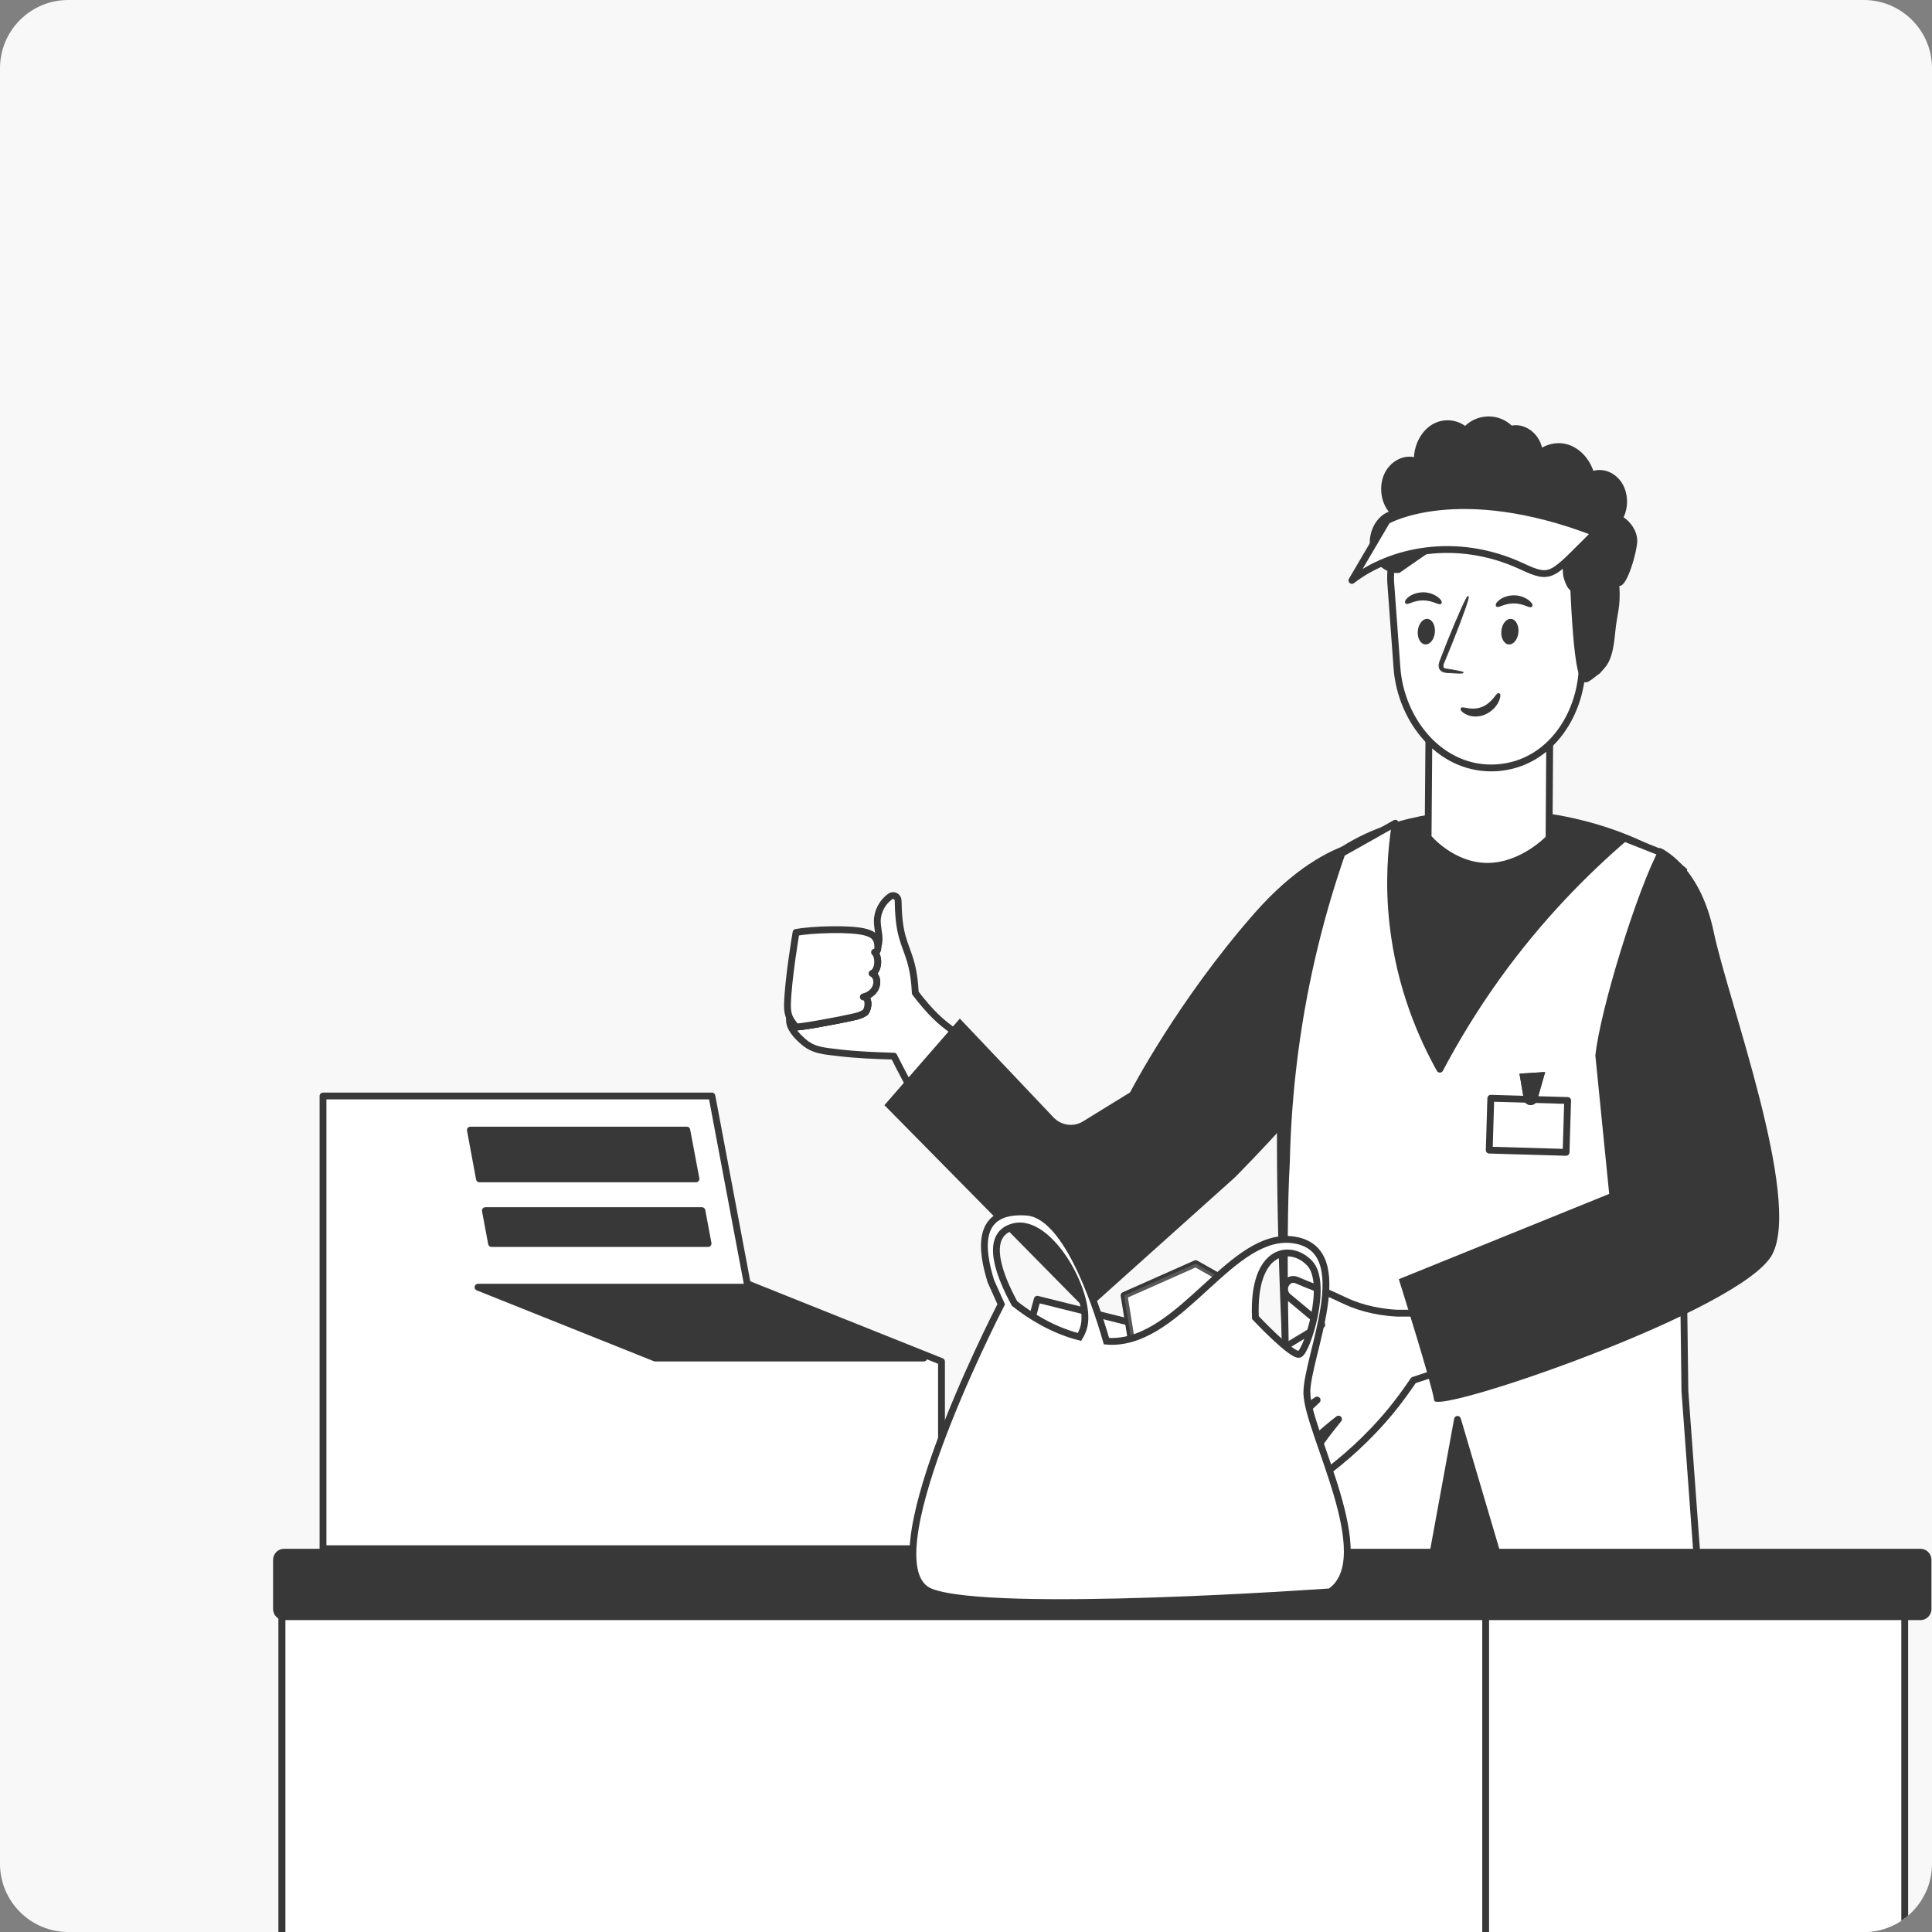 <?xml version="1.0" encoding="UTF-8"?> <svg xmlns="http://www.w3.org/2000/svg" width="283" height="283" viewBox="0 0 283 283" fill="none"><rect x="0" y="0" width="283" height="283" fill="#808080" stroke="none"/> <g clip-path="url(#clip0_408_1606)"> <rect width="313" height="313" fill="#F8F8F8"></rect> <path d="M128.101 139.503C128.527 139.881 128.698 140.93 128.442 141.728C128.314 142.127 128.101 142.463 127.738 142.61C128.57 143.009 128.719 144.437 127.781 145.34C127.653 145.193 127.568 145.025 127.461 144.857C126.715 143.66 126.245 142.106 126.907 140.867C126.992 140.699 127.098 140.532 127.226 140.385C127.653 139.818 128.229 139.356 128.506 138.705C128.527 138.642 128.57 138.579 128.57 138.516V138.642C128.527 139.02 128.549 139.398 128.08 139.461L128.101 139.503Z" fill="white" stroke="#383838" stroke-linecap="round" stroke-linejoin="round"></path> <path d="M147.786 174.401C146.613 175.472 144.779 174.611 143.499 173.708C142.475 172.994 141.302 171.713 140.087 170.096C136.802 165.792 133.156 159.157 130.938 154.705C128.229 154.621 125.648 154.537 122.812 154.201C120.551 153.928 119.101 153.865 117.608 152.522C116.755 151.766 115.561 150.59 115.646 149.288C115.646 149.204 115.646 149.12 115.668 149.015C115.881 149.498 116.201 149.876 116.585 150.401C116.713 150.569 122.087 149.624 125.158 148.931C125.968 148.763 126.182 148.616 126.63 148.385C127.205 148.091 127.461 146.033 126.48 146.033C127.056 145.886 127.483 145.634 127.803 145.319C128.741 144.416 128.592 142.989 127.76 142.59C128.122 142.422 128.336 142.086 128.464 141.708C128.72 140.91 128.549 139.86 128.122 139.482C128.57 139.398 128.57 139.041 128.613 138.663V138.537C129.018 137.424 128.506 136.164 128.506 134.947C128.506 133.519 129.253 132.133 130.404 131.314C130.895 130.978 131.535 131.314 131.556 131.902C131.599 133.708 131.684 135.514 132.175 137.256C132.494 138.39 132.964 139.461 133.305 140.595C133.795 142.17 133.987 143.808 134.073 145.445C138.551 151.325 140.3 150.863 144.331 154.495C146.677 156.595 149.044 160.291 149.769 162.243C152.2 168.774 148.383 173.855 147.807 174.38L147.786 174.401Z" fill="white" stroke="#383838" stroke-linecap="round" stroke-linejoin="round"></path> <path d="M127.781 145.34C127.461 145.655 127.034 145.907 126.458 146.054C127.461 146.054 127.205 148.091 126.608 148.406C126.181 148.637 125.947 148.763 125.136 148.952C122.065 149.645 116.691 150.589 116.563 150.421C116.179 149.918 115.88 149.54 115.646 149.036C116.03 144.92 118.866 140.595 120.7 136.941C123.558 138.138 125.733 139.146 127.205 140.427C127.695 140.826 128.079 141.267 128.421 141.728C128.293 142.127 128.079 142.463 127.717 142.61C128.549 143.009 128.698 144.437 127.759 145.34H127.781Z" fill="white" stroke="#383838" stroke-linecap="round" stroke-linejoin="round"></path> <path d="M128.591 138.537V138.663C128.549 139.041 128.57 139.419 128.101 139.482C128.527 139.86 128.698 140.91 128.442 141.707C128.314 142.106 128.101 142.442 127.738 142.589C128.57 142.988 128.719 144.416 127.781 145.319C127.461 145.634 127.034 145.886 126.458 146.033C127.461 146.033 127.205 148.07 126.608 148.385C126.181 148.616 125.947 148.742 125.136 148.931C122.065 149.624 116.691 150.568 116.563 150.4C116.179 149.897 115.88 149.519 115.646 149.015C115.432 148.532 115.326 147.965 115.347 147.104C115.454 143.282 116.605 136.584 116.605 136.584C118.802 136.164 124.688 135.933 126.842 136.563C127.354 136.71 127.866 136.899 128.186 137.34C128.442 137.676 128.57 138.117 128.57 138.537H128.591Z" fill="white" stroke="#383838" stroke-linecap="round" stroke-linejoin="round"></path> <path d="M137.911 226.853H47.315V160.542H104.279L109.461 188.049L137.911 199.43V226.853Z" fill="#383838"></path> <path d="M137.911 226.853H47.315V160.542H104.279L109.461 188.049L137.911 199.43V226.853Z" fill="white" stroke="#383838" stroke-miterlimit="10" stroke-linejoin="round"></path> <path d="M68.901 165.535H100.601L101.948 172.682H70.23L68.901 165.535Z" fill="#383838" stroke="#383838" stroke-linejoin="round"></path> <path d="M72 182.153L71.099 177.336H102.818L103.719 182.153H72Z" fill="#383838" stroke="#383838" stroke-linejoin="round"></path> <path d="M95.972 198.93L70.022 188.549H109.365L135.315 198.93H95.972Z" fill="#383838" stroke="#383838" stroke-linejoin="round"></path> <path d="M204.046 122.852C204.046 122.852 195.174 120.836 183.828 133.687C172.503 146.537 165.53 160.018 165.53 160.018L158.641 164.259C157.255 165.12 155.463 164.868 154.333 163.692L140.598 149.204L129.551 161.886L159.174 191.934L180.928 172.427C208.482 144.437 213.046 127.849 204.025 122.831L204.046 122.852Z" fill="#383838"></path> <path d="M193.458 126.302C201.749 119.251 212.209 118.825 216.788 118.633C231.415 118.015 243.088 123.69 247.127 127.303C247.127 127.303 244.327 197.282 246.845 226.211L189.682 228.299C187.773 201.841 183.693 135.441 192.438 127.218C192.938 126.749 193.458 126.302 193.458 126.302Z" fill="#383838"></path> <path d="M243.479 124.993C241.645 129.151 239.769 134.757 239.065 141.539C237.423 157.54 243.394 170.033 246.444 175.471L246.806 203.776L248.534 227.398L220.254 230.8L213.494 207.913L209.165 231.577L187.006 231.766L188.456 204.238C188.456 204.238 187.731 182.17 188.435 170.201C188.541 165.267 188.904 159.891 189.65 154.18C191.122 142.904 193.745 133.098 196.56 124.993C199.162 123.524 201.785 122.054 204.387 120.584C203.769 124.447 203.385 129.466 204.025 135.24C205.07 144.794 208.418 152.143 210.913 156.616C213.131 152.416 215.861 147.86 219.231 143.156C225.501 134.421 232.155 127.744 237.934 122.768L243.522 124.972L243.479 124.993Z" fill="white" stroke="#383838" stroke-linecap="round" stroke-linejoin="round"></path> <path d="M229.628 161.2L218.372 160.873L218.144 168.471L229.4 168.798L229.628 161.2Z" fill="white" stroke="#383838" stroke-linecap="round" stroke-linejoin="round"></path> <path d="M222.579 157.287L223.219 161.046C223.304 161.529 223.731 161.886 224.221 161.865C224.669 161.865 225.032 161.571 225.16 161.151L226.333 157.035L222.558 157.266L222.579 157.287Z" fill="#383838"></path> <path d="M222.579 157.287L223.219 161.046C223.304 161.529 223.731 161.886 224.221 161.865C224.669 161.865 225.032 161.571 225.16 161.151L226.333 157.035L222.558 157.266L222.579 157.287Z" fill="#383838"></path> <path d="M279.004 233.396H41.306V375.754H279.004V233.396Z" fill="white" stroke="#383838" stroke-miterlimit="10"></path> <path d="M217.62 233.396H41.306V375.754H217.62V233.396Z" fill="white" stroke="#383838" stroke-miterlimit="10" stroke-linejoin="round"></path> <path d="M281.314 226.866H41.608C40.72 226.866 40 227.596 40 228.496V235.685C40 236.585 40.72 237.314 41.608 237.314H281.314C282.202 237.314 282.922 236.585 282.922 235.685V228.496C282.922 227.596 282.202 226.866 281.314 226.866Z" fill="#383838"></path> <path d="M227.002 108.451L226.905 122.785C226.905 122.785 223.022 126.923 217.832 126.903C212.622 126.864 209.188 122.669 209.188 122.669C209.188 122.669 209.285 109.946 209.363 100.604" fill="white"></path> <path d="M227.002 108.451L226.905 122.785C226.905 122.785 223.022 126.923 217.832 126.903C212.622 126.864 209.188 122.669 209.188 122.669C209.188 122.669 209.285 109.946 209.363 100.604" stroke="#383838" stroke-miterlimit="10"></path> <path d="M233.018 95.716L231.773 96.808C231.929 104.241 227.239 111.885 219.32 112.459C211.07 113.034 205.194 105.544 204.63 97.842L203.735 85.639C203.696 85.275 203.696 84.93 203.696 84.567C203.696 77.344 209.144 71.252 216.285 70.754C223.757 70.218 230.275 76.042 230.839 83.724L231.112 87.574L232.24 85.927C232.24 85.927 235.295 85.927 235.898 89.643C236.501 93.36 232.999 95.716 232.999 95.716H233.018Z" fill="white" stroke="#383838" stroke-miterlimit="10"></path> <path d="M234.478 90.141C234.283 89.566 233.914 88.915 233.272 88.723C232.727 88.57 232.026 88.953 232.046 89.547C232.046 89.662 232.24 89.681 232.26 89.547C232.279 89.26 232.532 89.068 232.824 89.049C233.135 89.03 233.408 89.221 233.602 89.432C234.011 89.911 234.186 90.562 234.186 91.156C234.186 91.769 234.011 92.421 233.622 92.919C233.447 93.148 233.213 93.34 232.941 93.455C232.707 93.551 232.377 93.589 232.143 93.493C232.046 93.455 231.91 93.57 231.987 93.666C232.163 93.876 232.396 94.011 232.668 94.011C232.96 94.011 233.252 93.857 233.505 93.685C234.05 93.302 234.361 92.689 234.536 92.076C234.711 91.444 234.673 90.754 234.478 90.141Z" fill="#383838"></path> <path d="M205.915 88.215C205.905 88.248 205.912 88.284 205.936 88.311C205.986 88.367 206.057 88.374 206.111 88.371C206.167 88.368 206.232 88.353 206.3 88.332C206.382 88.307 206.482 88.271 206.595 88.23C206.667 88.204 206.745 88.175 206.827 88.147C207.25 88 207.816 87.837 208.48 87.846V87.846H208.482C209.136 87.846 209.707 88.019 210.138 88.173C210.218 88.202 210.294 88.23 210.366 88.257C210.485 88.301 210.59 88.34 210.677 88.367C210.746 88.389 210.812 88.405 210.869 88.409C210.922 88.412 210.994 88.406 211.045 88.352C211.099 88.296 211.097 88.219 211.083 88.165C211.069 88.106 211.037 88.041 210.992 87.975C210.901 87.841 210.747 87.68 210.527 87.513L210.527 87.513L210.525 87.512C210.083 87.195 209.343 86.861 208.482 86.861C207.625 86.861 206.884 87.154 206.457 87.474C206.237 87.632 206.086 87.789 206 87.921C205.957 87.987 205.927 88.052 205.915 88.111C205.909 88.143 205.906 88.18 205.915 88.215Z" fill="#383838" stroke="#383838" stroke-width="0.2" stroke-linejoin="round"></path> <path d="M219.923 92.383C219.806 93.417 220.293 94.317 220.974 94.394C221.655 94.471 222.316 93.704 222.413 92.67C222.53 91.635 222.044 90.735 221.363 90.659C220.682 90.582 220.02 91.348 219.923 92.383Z" fill="#383838"></path> <path d="M207.684 92.383C207.568 93.417 208.054 94.317 208.735 94.394C209.416 94.471 210.078 93.704 210.175 92.67C210.292 91.635 209.805 90.735 209.124 90.659C208.443 90.582 207.782 91.348 207.684 92.383Z" fill="#383838"></path> <path d="M219.205 88.657C219.195 88.689 219.202 88.726 219.226 88.752C219.276 88.808 219.347 88.816 219.401 88.813C219.457 88.81 219.522 88.794 219.59 88.773C219.671 88.749 219.772 88.712 219.884 88.671C219.957 88.645 220.035 88.617 220.116 88.588C220.54 88.441 221.106 88.278 221.77 88.287V88.287H221.772C222.426 88.287 222.997 88.46 223.428 88.614C223.508 88.643 223.584 88.671 223.656 88.698C223.775 88.742 223.88 88.781 223.966 88.808C224.036 88.83 224.102 88.846 224.159 88.85C224.212 88.853 224.284 88.847 224.334 88.793C224.389 88.737 224.386 88.661 224.373 88.606C224.359 88.547 224.326 88.483 224.282 88.416C224.191 88.283 224.036 88.122 223.817 87.955L223.817 87.954L223.814 87.953C223.373 87.637 222.633 87.302 221.772 87.302C220.914 87.302 220.174 87.596 219.747 87.915C219.527 88.073 219.376 88.23 219.29 88.363C219.247 88.429 219.217 88.493 219.205 88.553C219.199 88.584 219.196 88.621 219.205 88.657Z" fill="#383838" stroke="#383838" stroke-width="0.2" stroke-linejoin="round"></path> <path d="M214.311 98.494C214.311 98.471 214.296 98.452 214.274 98.446L214.261 98.494L214.274 98.446L214.274 98.446L214.274 98.446L214.273 98.445L214.271 98.445L214.264 98.443L214.235 98.435C214.209 98.429 214.171 98.419 214.121 98.406C214.021 98.382 213.873 98.347 213.683 98.306C213.302 98.225 212.751 98.119 212.069 98.023L212.069 98.023L212.068 98.023C211.893 98.004 211.734 97.975 211.612 97.926C211.49 97.876 211.414 97.808 211.391 97.715L211.391 97.715L211.39 97.713C211.356 97.603 211.371 97.462 211.422 97.294C211.472 97.128 211.553 96.944 211.641 96.752L211.641 96.752L211.642 96.75C211.972 95.927 212.322 95.065 212.692 94.184L212.692 94.184L212.692 94.183C213.432 92.344 214.064 90.671 214.495 89.452C214.711 88.842 214.876 88.345 214.979 87.996C215.03 87.822 215.066 87.683 215.085 87.586C215.095 87.538 215.1 87.497 215.101 87.467C215.101 87.452 215.101 87.436 215.097 87.422C215.094 87.41 215.085 87.386 215.059 87.375L215.059 87.375L215.056 87.374C215.032 87.365 215.009 87.374 214.997 87.381C214.984 87.388 214.971 87.399 214.961 87.41C214.939 87.433 214.914 87.466 214.887 87.508C214.832 87.592 214.762 87.718 214.678 87.88C214.51 88.205 214.286 88.682 214.021 89.273C213.49 90.457 212.794 92.105 212.055 93.935L212.055 93.935L212.054 93.936C211.918 94.286 211.782 94.63 211.648 94.969C211.437 95.501 211.233 96.019 211.042 96.522L211.042 96.522L211.042 96.523C211.023 96.577 211.001 96.633 210.979 96.691C210.847 97.032 210.692 97.437 210.847 97.897L210.847 97.897L210.848 97.899C210.952 98.164 211.217 98.365 211.444 98.427C211.618 98.489 211.781 98.502 211.925 98.514C211.964 98.517 212.001 98.521 212.037 98.525L212.037 98.525L212.039 98.525C212.72 98.573 213.276 98.601 213.662 98.609C213.854 98.612 214.006 98.61 214.109 98.603C214.161 98.599 214.203 98.594 214.234 98.586C214.249 98.582 214.264 98.577 214.277 98.569C214.289 98.562 214.311 98.544 214.311 98.513V98.494Z" fill="#383838" stroke="#383838" stroke-width="0.1" stroke-linejoin="round"></path> <path d="M214.053 103.816C214.04 103.845 214.041 103.878 214.057 103.906C214.057 103.908 214.057 103.91 214.057 103.912C214.062 103.944 214.075 103.976 214.091 104.005C214.122 104.062 214.174 104.126 214.243 104.191C214.382 104.322 214.601 104.472 214.901 104.6C215.49 104.879 216.452 104.995 217.431 104.602C218.409 104.209 219.088 103.443 219.39 102.829C219.549 102.516 219.631 102.247 219.66 102.05C219.674 101.952 219.676 101.867 219.664 101.801C219.659 101.768 219.649 101.735 219.632 101.705C219.615 101.678 219.587 101.647 219.543 101.635C219.501 101.622 219.462 101.63 219.433 101.643C219.403 101.655 219.377 101.675 219.354 101.696C219.308 101.736 219.257 101.796 219.202 101.864C219.167 101.908 219.129 101.957 219.088 102.01C218.997 102.127 218.891 102.264 218.762 102.413C218.393 102.843 217.861 103.351 217.104 103.65C216.338 103.948 215.632 103.925 215.101 103.852C214.924 103.828 214.771 103.798 214.638 103.773C214.57 103.76 214.506 103.748 214.448 103.738C214.367 103.725 214.292 103.715 214.232 103.717C214.18 103.72 214.092 103.733 214.053 103.816Z" fill="#383838" stroke="#383838" stroke-width="0.2" stroke-linejoin="round"></path> <path d="M237.813 75.783C238.587 74.228 238.483 72.125 237.54 70.685C236.598 69.244 234.902 68.536 233.395 68.97C232.746 67.073 231.28 65.564 229.563 65.084C228.348 64.741 227.029 64.924 225.878 65.564C225.815 65.312 225.731 65.061 225.626 64.809C224.873 63.072 223.093 62.02 221.439 62.34C219.533 60.534 216.497 60.557 214.613 62.386C213.168 61.357 211.242 61.289 209.755 62.203C208.247 63.118 207.221 64.992 207.117 66.958C205.421 66.615 203.599 67.644 202.782 69.404C201.966 71.165 202.238 73.496 203.432 74.96C201.568 75.623 200.333 78.046 200.71 80.263C201.086 82.481 203.055 84.15 204.981 83.921L216.037 76.263C216.455 76.263 216.832 76.011 217.251 75.943C218.068 75.828 218.821 76.468 219.345 77.2C219.868 77.931 220.12 78.229 220.811 78.754C221.502 79.28 222.507 79.052 222.967 78.274C223.407 80.309 225.48 82.641 227.26 82.435C227.783 82.389 228.39 82.252 228.725 82.709C228.998 83.098 228.893 83.67 228.956 84.172C229.039 84.79 229.525 86.193 230.028 86.468C230.823 103.453 231.987 100.181 234.337 98.644C235.252 97.569 236.16 97.09 236.558 92.998C236.893 89.454 237.399 89.244 237.211 85.815C238.362 85.998 239.823 80.652 239.823 79.257C239.823 77.772 238.881 76.491 237.792 75.737L237.813 75.783Z" fill="#383838"></path> <path d="M150.409 177.551C142.774 177.005 143.776 183.22 145.141 187.671L151.07 200.858L163.12 200.417C163.12 200.417 158.044 178.097 150.409 177.551ZM149.854 193.026C148.084 190.17 143.008 181.246 148.425 179.734C153.843 178.223 160.262 190.086 158.705 194.643C157.148 199.22 153.352 198.695 149.854 193.026Z" fill="#383838"></path> <path d="M148.191 204.028L151.944 190.317L170.2 194.873L165.53 217.53L148.191 204.028Z" fill="white" stroke="#383838" stroke-miterlimit="10" stroke-linejoin="round"></path> <path d="M168.968 216.412L164.656 189.756L175.142 185.101L183.38 189.753L184.27 217.637L168.968 216.412Z" fill="white" stroke="#383838" stroke-linejoin="round"></path> <path opacity="0.2" d="M168.968 216.412L164.656 189.756L175.142 185.101L183.38 189.753L184.27 217.637L168.968 216.412Z" fill="white" stroke="#383838" stroke-linejoin="round"></path> <path d="M203.169 76.276L198.03 85.018C203.668 80.657 213.294 78.505 222.843 82.925C227.388 85.038 227.177 84.437 233.659 78.04C213.505 70.267 203.169 76.276 203.169 76.276Z" fill="white" stroke="#383838" stroke-miterlimit="10" stroke-linejoin="round"></path> <path d="M210.657 192.354H204.643C201.081 192.165 198.501 191.262 196.731 190.401C193.489 188.848 191.612 188.26 189.97 187.525C188.605 186.916 187.517 188.806 188.605 189.876C189.885 190.947 192.081 192.753 193.617 194.055C193.574 194.055 179.264 202.79 179.243 202.811C178.091 203.84 178.325 205.604 179.925 205.898C183.017 206.674 189.501 200.984 190.695 200.858L180.821 208.69C180.266 209.194 180.373 210.055 180.821 210.748C181.333 211.483 182.292 211.987 182.804 211.63L192.934 205.079L184.979 212.617C184.062 213.688 186.323 216.375 187.88 215.01C189.479 213.583 194.107 209.32 196.069 207.871C192.231 212.575 190.738 215.325 191.655 216.123C191.975 216.396 192.593 216.459 193.489 216.27C196.731 213.919 200.356 210.769 203.747 206.653C205.005 205.121 206.093 203.588 207.053 202.181L213.643 199.997" fill="white"></path> <path d="M210.657 192.354H204.643C201.081 192.165 198.501 191.262 196.731 190.401C193.489 188.848 191.612 188.26 189.97 187.525C188.605 186.916 187.517 188.806 188.605 189.876C189.885 190.947 192.081 192.753 193.617 194.055C193.574 194.055 179.264 202.79 179.243 202.811C178.091 203.84 178.325 205.604 179.925 205.898C183.017 206.674 189.501 200.984 190.695 200.858L180.821 208.69C180.266 209.194 180.373 210.055 180.821 210.748C181.333 211.483 182.292 211.987 182.804 211.63L192.934 205.079L184.979 212.617C184.062 213.688 186.323 216.375 187.88 215.01C189.479 213.583 194.107 209.32 196.069 207.871C192.231 212.575 190.738 215.325 191.655 216.123C191.975 216.396 192.593 216.459 193.489 216.27C196.731 213.919 200.356 210.769 203.747 206.653C205.005 205.121 206.093 203.588 207.053 202.181L213.643 199.997" stroke="#383838" stroke-linecap="round" stroke-linejoin="round"></path> <path d="M191.421 204.071C191.421 198.569 198.8 183.157 189.629 181.645C180.458 180.133 173.143 196.511 162.821 196.49C162.565 196.49 162.331 196.469 162.075 196.448C160.219 190.002 155.997 177.95 150.409 177.551C142.774 177.005 143.776 183.22 145.141 187.671L146.655 191.052C145.418 193.467 127.099 229.478 136.29 233.173C145.141 236.722 194.833 233.173 194.833 233.173C202.063 228.302 191.442 209.593 191.442 204.092L191.421 204.071ZM148.404 179.713C153.821 178.181 160.241 190.065 158.684 194.622C158.534 195.084 158.343 195.483 158.129 195.839C154.184 194.832 150.899 192.753 148.617 190.947C146.549 187.167 143.947 180.952 148.383 179.713H148.404ZM190.312 198.38C189.203 198.653 183.892 193.005 183.892 193.005C183.444 182.8 189.096 182.107 191.847 185.047C194.62 187.986 191.421 198.107 190.312 198.38Z" fill="white" stroke="#383838" stroke-miterlimit="10"></path> <path d="M243.159 124.196C243.159 124.196 248.939 126.506 251.029 136.521C253.119 146.537 263.932 175.535 259.602 183.745C255.294 191.955 210.337 207.283 210.081 205.141C209.825 203 204.899 187.377 204.899 187.377L235.716 174.884L233.69 154.621C234.373 147.986 239.811 130.285 243.138 124.175L243.159 124.196Z" fill="#383838"></path> </g> <defs> <clipPath id="clip0_408_1606"> <path d="M0 10C0 4.477 4.477 0 10 0H273C278.523 0 283 4.477 283 10V273C283 278.523 278.523 283 273 283H10C4.477 283 0 278.523 0 273V10Z" fill="white"></path> </clipPath> </defs> </svg> 